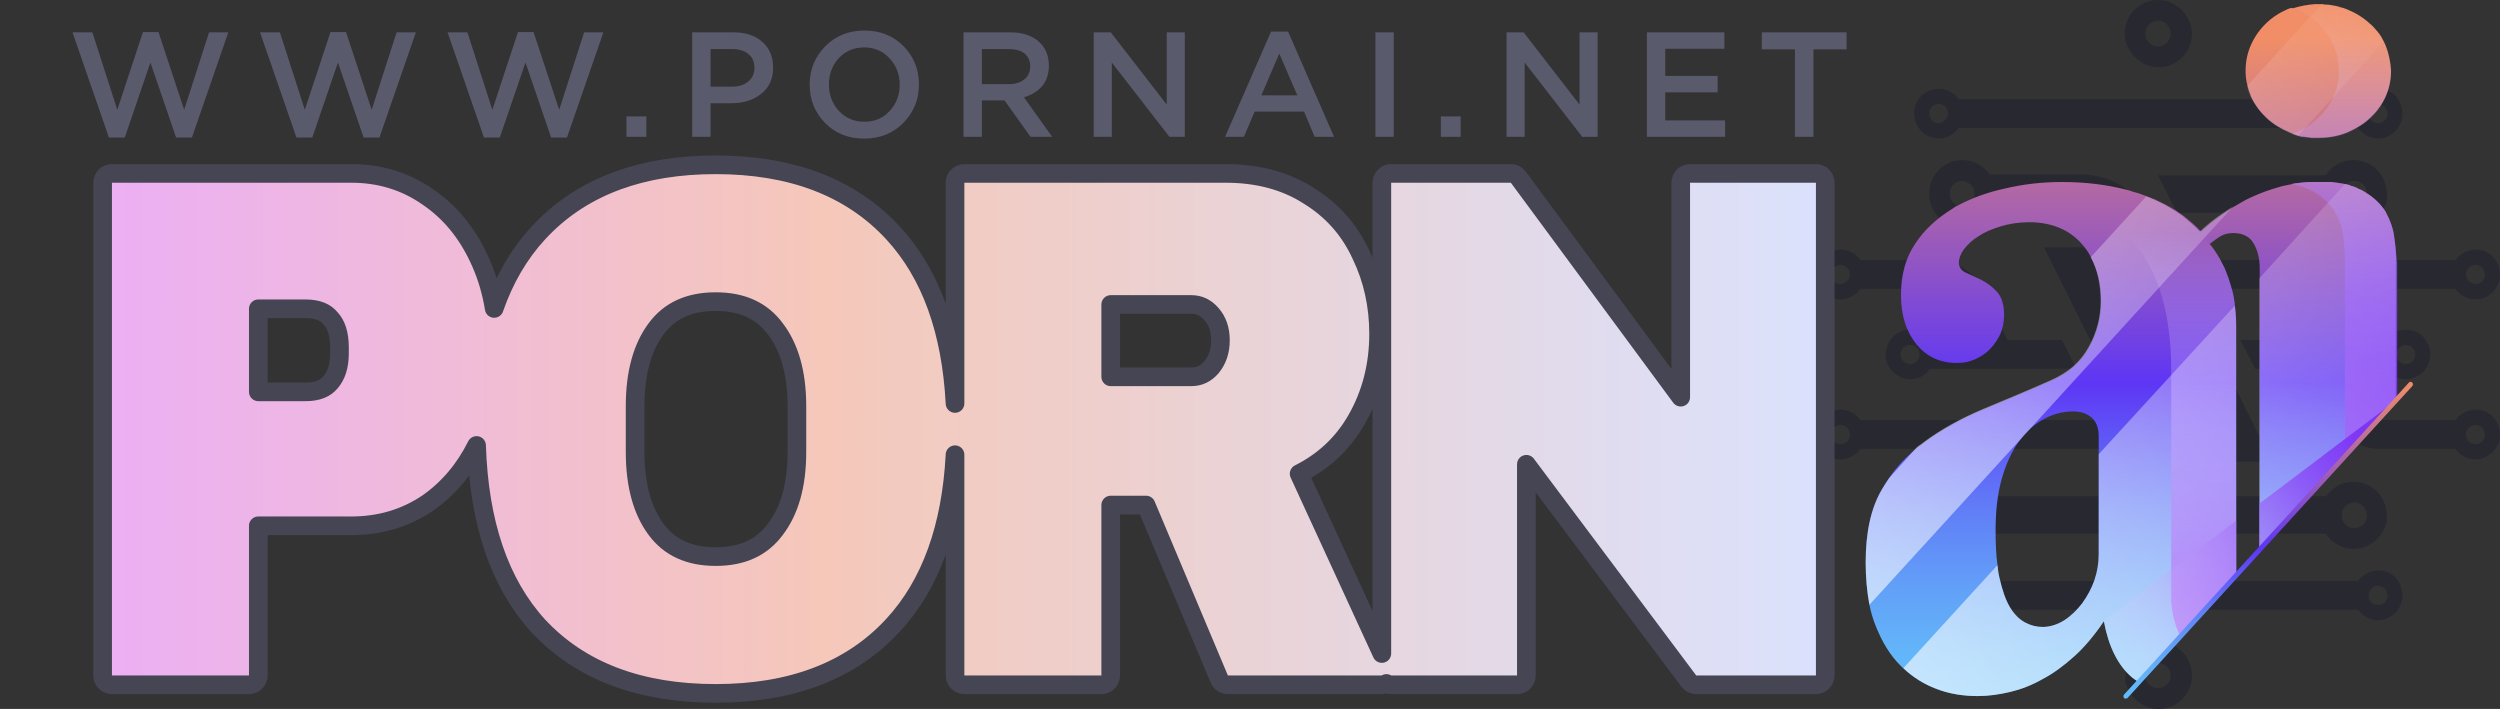<svg width="201" height="57" viewBox="0 0 201 57" fill="none" xmlns="http://www.w3.org/2000/svg">
<rect x="0" y="0" width="201" height="57" fill="#333333" stroke="none"/>
<path d="M170.317 18.979C169.999 18.399 169.617 17.949 169.044 17.563C168.535 17.241 167.898 17.049 167.262 17.049L158.731 17.049L158.731 14.025L167.262 14.025C168.471 14.025 169.617 14.347 170.635 14.99C171.654 15.633 172.481 16.534 172.991 17.628L182.667 37.121L179.738 37.121C179.611 37.121 179.484 37.121 179.356 36.992C179.229 36.863 179.166 36.799 179.102 36.735L170.317 18.979ZM156.631 7.977L190.433 7.977L190.433 10.293L156.631 10.293L156.631 7.977ZM156.631 46.706L190.433 46.706L190.433 49.023L156.631 49.023L156.631 46.706ZM180.12 27.342L192.661 27.342L192.661 29.658L188.078 29.658L189.605 32.746C189.733 33.068 189.987 33.325 190.306 33.518C190.624 33.711 190.942 33.775 191.324 33.775L198.263 33.775L198.263 36.091L191.388 36.091C190.624 36.091 189.86 35.898 189.223 35.448C188.587 35.062 188.014 34.483 187.696 33.775L185.659 29.658L181.33 29.658L180.12 27.342ZM176.874 20.909L198.263 20.909L198.263 23.225L178.02 23.225L176.874 20.909ZM173.5 14.089L188.269 14.089L188.269 17.113L175.028 17.113L173.5 14.089ZM167.898 20.201L176.683 37.957C176.937 38.536 177.383 38.986 177.956 39.373C178.465 39.694 179.102 39.887 179.738 39.887L188.269 39.887L188.269 42.911L179.738 42.911C178.529 42.911 177.383 42.589 176.365 41.946C175.346 41.303 174.519 40.402 174.009 39.308L164.333 19.879L167.262 19.879C167.389 19.879 167.516 19.879 167.644 20.008C167.771 20.008 167.834 20.137 167.898 20.201ZM166.943 29.658L154.403 29.658L154.403 27.342L158.986 27.342L157.458 24.254C157.267 23.932 157.076 23.675 156.758 23.482C156.503 23.289 156.122 23.225 155.74 23.225L148.801 23.225L148.801 20.909L155.676 20.909C156.44 20.909 157.204 21.166 157.84 21.552C158.477 21.938 159.05 22.517 159.368 23.225L161.405 27.342L165.797 27.342L166.943 29.658ZM170.126 36.091L148.801 36.091L148.801 33.775L168.98 33.775L170.126 36.091ZM173.5 42.911L158.795 42.911L158.795 39.887L171.972 39.887L173.5 42.911Z" fill="#282831"/>
<path fill-rule="evenodd" clip-rule="evenodd" d="M188.269 15.569C188.269 16.148 188.714 16.598 189.287 16.598C189.86 16.598 190.306 16.148 190.306 15.569C190.306 14.99 189.86 14.54 189.287 14.54C188.714 14.54 188.269 15.054 188.269 15.569ZM188.269 41.431C188.269 42.01 188.714 42.461 189.287 42.461C189.86 42.461 190.306 42.01 190.306 41.431C190.306 40.852 189.86 40.402 189.287 40.402C188.714 40.402 188.269 40.852 188.269 41.431ZM156.631 47.865C156.631 47.479 156.313 47.093 155.867 47.093C155.485 47.093 155.103 47.414 155.103 47.865C155.103 48.315 155.421 48.637 155.867 48.637C156.249 48.637 156.631 48.315 156.631 47.865ZM154.148 46.9C154.466 46.256 155.167 45.87 155.867 45.87C156.949 45.87 157.84 46.771 157.84 47.865C157.84 48.958 156.949 49.859 155.867 49.859C155.103 49.859 154.466 49.409 154.148 48.83C154.021 48.572 153.894 48.251 153.894 47.865C153.894 47.543 153.957 47.221 154.148 46.9ZM156.631 9.135C156.631 8.685 156.313 8.363 155.867 8.363C155.485 8.363 155.103 8.685 155.103 9.135C155.103 9.521 155.421 9.907 155.867 9.907C156.249 9.907 156.631 9.521 156.631 9.135ZM154.148 8.17C154.466 7.527 155.167 7.141 155.867 7.141C156.949 7.141 157.84 8.042 157.84 9.135C157.84 10.229 156.949 11.13 155.867 11.13C155.103 11.13 154.466 10.68 154.148 10.1C154.021 9.843 153.894 9.521 153.894 9.135C153.894 8.814 153.957 8.428 154.148 8.17ZM154.339 28.5C154.339 28.114 154.021 27.728 153.575 27.728C153.13 27.728 152.811 28.05 152.811 28.5C152.811 28.886 153.13 29.272 153.575 29.272C154.021 29.272 154.339 28.886 154.339 28.5ZM151.856 27.535C152.175 26.892 152.875 26.506 153.575 26.506C154.657 26.506 155.549 27.406 155.549 28.5C155.549 29.594 154.657 30.494 153.575 30.494C152.811 30.494 152.175 30.044 151.856 29.465C151.729 29.208 151.602 28.886 151.602 28.5C151.602 28.178 151.729 27.857 151.856 27.535ZM148.737 22.067C148.737 21.681 148.419 21.295 147.973 21.295C147.591 21.295 147.209 21.616 147.209 22.067C147.209 22.517 147.528 22.839 147.973 22.839C148.419 22.774 148.737 22.453 148.737 22.067ZM146.255 21.102C146.573 20.458 147.273 20.072 147.973 20.072C149.056 20.072 149.947 20.973 149.947 22.067C149.947 23.16 149.056 24.061 147.973 24.061C147.209 24.061 146.573 23.675 146.255 23.032C146.127 22.774 146 22.453 146 22.067C146.064 21.681 146.127 21.359 146.255 21.102ZM148.737 34.933C148.737 34.547 148.419 34.161 147.973 34.161C147.591 34.161 147.209 34.483 147.209 34.933C147.209 35.384 147.528 35.705 147.973 35.705C148.419 35.705 148.737 35.384 148.737 34.933ZM146.255 33.968C146.573 33.325 147.273 32.939 147.973 32.939C149.056 32.939 149.947 33.84 149.947 34.933C149.947 36.027 149.056 36.928 147.973 36.928C147.209 36.928 146.573 36.477 146.255 35.898C146.127 35.641 146 35.319 146 34.933C146.064 34.612 146.127 34.29 146.255 33.968ZM158.795 15.569C158.795 16.148 158.35 16.598 157.777 16.598C157.204 16.598 156.758 16.148 156.758 15.569C156.758 14.99 157.204 14.54 157.777 14.54C158.286 14.604 158.795 15.054 158.795 15.569ZM155.421 16.855C155.867 17.692 156.758 18.271 157.777 18.271C159.241 18.271 160.45 17.049 160.45 15.569C160.45 14.089 159.241 12.867 157.777 12.867C156.758 12.867 155.867 13.446 155.421 14.282C155.23 14.668 155.103 15.118 155.103 15.569C155.103 16.084 155.23 16.47 155.421 16.855ZM158.795 41.431C158.795 42.01 158.35 42.461 157.777 42.461C157.204 42.461 156.758 42.01 156.758 41.431C156.758 40.852 157.204 40.402 157.777 40.402C158.286 40.402 158.795 40.852 158.795 41.431ZM155.421 42.718C155.867 43.554 156.758 44.133 157.777 44.133C159.241 44.133 160.45 42.911 160.45 41.431C160.45 39.952 159.241 38.729 157.777 38.729C156.758 38.729 155.867 39.308 155.421 40.145C155.23 40.531 155.103 40.981 155.103 41.431C155.103 41.882 155.23 42.332 155.421 42.718ZM174.519 2.702C174.519 3.281 174.073 3.731 173.5 3.731C172.927 3.731 172.481 3.281 172.481 2.702C172.481 2.123 172.927 1.673 173.5 1.673C174.073 1.673 174.519 2.123 174.519 2.702ZM171.208 3.989C171.654 4.825 172.545 5.404 173.564 5.404C175.028 5.404 176.237 4.182 176.237 2.702C176.174 1.222 174.964 -1.13806e-06 173.5 -1.20206e-06C172.481 -1.24658e-06 171.59 0.579 171.145 1.415C170.954 1.801 170.826 2.252 170.826 2.702C170.826 3.152 170.954 3.603 171.208 3.989ZM174.519 54.298C174.519 54.877 174.073 55.327 173.5 55.327C172.927 55.327 172.481 54.877 172.481 54.298C172.481 53.719 172.927 53.269 173.5 53.269C174.073 53.333 174.519 53.783 174.519 54.298ZM171.208 55.585C171.654 56.421 172.545 57 173.564 57C175.028 57 176.237 55.778 176.237 54.298C176.237 52.818 175.028 51.596 173.564 51.596C172.545 51.596 171.654 52.175 171.208 53.011C171.017 53.397 170.89 53.848 170.89 54.298C170.826 54.813 170.954 55.199 171.208 55.585ZM190.433 9.135C190.433 8.685 190.751 8.363 191.197 8.363C191.579 8.363 191.961 8.685 191.961 9.135C191.961 9.521 191.642 9.907 191.197 9.907C190.751 9.907 190.433 9.521 190.433 9.135ZM192.916 8.17C192.597 7.527 191.961 7.141 191.197 7.141C190.115 7.141 189.223 8.042 189.223 9.135C189.223 10.229 190.115 11.13 191.197 11.13C191.961 11.13 192.597 10.68 192.916 10.101C193.043 9.843 193.17 9.521 193.17 9.135C193.17 8.814 193.043 8.428 192.916 8.17ZM192.661 28.5C192.661 28.114 192.979 27.728 193.425 27.728C193.807 27.728 194.189 28.05 194.189 28.5C194.189 28.886 193.87 29.272 193.425 29.272C193.043 29.272 192.661 28.886 192.661 28.5ZM195.144 27.535C194.825 26.892 194.189 26.506 193.425 26.506C192.343 26.506 191.451 27.406 191.451 28.5C191.451 29.594 192.343 30.494 193.425 30.494C194.189 30.494 194.825 30.044 195.144 29.465C195.271 29.208 195.398 28.886 195.398 28.5C195.398 28.178 195.334 27.857 195.144 27.535ZM198.263 22.067C198.263 21.681 198.581 21.295 199.027 21.295C199.409 21.295 199.791 21.616 199.791 22.067C199.791 22.517 199.472 22.839 199.027 22.839C198.581 22.774 198.263 22.453 198.263 22.067ZM200.745 21.102C200.427 20.458 199.791 20.072 199.027 20.072C197.944 20.072 197.053 20.973 197.053 22.067C197.053 23.16 197.944 24.061 199.027 24.061C199.791 24.061 200.427 23.675 200.745 23.032C200.936 22.71 201 22.388 201 22.067C201 21.681 200.936 21.359 200.745 21.102ZM198.263 34.933C198.263 34.547 198.581 34.161 199.027 34.161C199.409 34.161 199.791 34.483 199.791 34.933C199.791 35.384 199.472 35.705 199.027 35.705C198.581 35.705 198.263 35.384 198.263 34.933ZM200.745 33.968C200.427 33.325 199.791 32.939 199.027 32.939C197.944 32.939 197.053 33.84 197.053 34.933C197.053 36.027 197.944 36.928 199.027 36.928C199.791 36.928 200.427 36.477 200.745 35.898C200.936 35.641 201 35.319 201 34.933C201 34.612 200.936 34.29 200.745 33.968ZM190.433 47.865C190.433 47.479 190.751 47.093 191.197 47.093C191.579 47.093 191.961 47.414 191.961 47.865C191.961 48.315 191.642 48.637 191.197 48.637C190.751 48.637 190.433 48.315 190.433 47.865ZM192.916 46.9C192.597 46.256 191.961 45.87 191.197 45.87C190.115 45.87 189.223 46.771 189.223 47.865C189.223 48.958 190.115 49.859 191.197 49.859C191.961 49.859 192.597 49.409 192.916 48.83C193.043 48.572 193.17 48.251 193.17 47.865C193.17 47.543 193.043 47.221 192.916 46.9ZM191.579 42.718C191.133 43.554 190.242 44.133 189.223 44.133C187.759 44.133 186.55 42.911 186.55 41.431C186.55 39.952 187.759 38.729 189.223 38.729C190.242 38.729 191.133 39.308 191.579 40.145C191.77 40.531 191.897 40.981 191.897 41.431C191.961 41.882 191.833 42.332 191.579 42.718ZM191.579 16.855C191.133 17.692 190.242 18.271 189.223 18.271C187.759 18.271 186.55 17.049 186.55 15.569C186.55 14.089 187.759 12.867 189.223 12.867C190.242 12.867 191.133 13.446 191.579 14.282C191.77 14.668 191.897 15.118 191.897 15.569C191.961 16.084 191.833 16.47 191.579 16.855Z" fill="#282831"/>
<path d="M8.758 11.06L5.83 2.6H7.426L9.43 8.828L11.494 2.576H12.742L14.806 8.828L16.81 2.6H18.358L15.43 11.06H14.158L12.094 5.024L10.03 11.06H8.758ZM23.835 11.06L20.907 2.6H22.503L24.507 8.828L26.571 2.576H27.819L29.883 8.828L31.887 2.6H33.435L30.507 11.06H29.235L27.171 5.024L25.107 11.06H23.835ZM38.912 11.06L35.984 2.6H37.58L39.584 8.828L41.648 2.576H42.896L44.96 8.828L46.964 2.6H48.512L45.584 11.06H44.312L42.248 5.024L40.184 11.06H38.912ZM50.368 11V9.356H51.964V11H50.368ZM55.654 11V2.6H58.966C59.942 2.6 60.718 2.856 61.294 3.368C61.87 3.88 62.158 4.568 62.158 5.432C62.158 6.336 61.838 7.04 61.198 7.544C60.566 8.048 59.766 8.3 58.798 8.3H57.13V11H55.654ZM57.13 6.968H58.846C59.398 6.968 59.838 6.828 60.166 6.548C60.494 6.268 60.658 5.9 60.658 5.444C60.658 4.964 60.494 4.596 60.166 4.34C59.846 4.076 59.406 3.944 58.846 3.944H57.13V6.968ZM72.634 9.872C71.802 10.72 70.75 11.144 69.478 11.144C68.206 11.144 67.158 10.724 66.334 9.884C65.51 9.044 65.098 8.016 65.098 6.8C65.098 5.6 65.514 4.576 66.346 3.728C67.178 2.88 68.23 2.456 69.502 2.456C70.774 2.456 71.822 2.876 72.646 3.716C73.47 4.556 73.882 5.584 73.882 6.8C73.882 8 73.466 9.024 72.634 9.872ZM67.45 8.924C67.994 9.5 68.678 9.788 69.502 9.788C70.326 9.788 71.002 9.5 71.53 8.924C72.066 8.348 72.334 7.64 72.334 6.8C72.334 5.968 72.062 5.264 71.518 4.688C70.982 4.104 70.302 3.812 69.478 3.812C68.654 3.812 67.974 4.1 67.438 4.676C66.91 5.252 66.646 5.96 66.646 6.8C66.646 7.632 66.914 8.34 67.45 8.924ZM77.465 11V2.6H81.209C82.185 2.6 82.949 2.844 83.501 3.332C84.053 3.812 84.329 4.46 84.329 5.276C84.329 5.94 84.149 6.488 83.789 6.92C83.429 7.344 82.941 7.644 82.325 7.82L84.593 11H82.853L80.765 8.072H78.941V11H77.465ZM78.941 6.764H81.101C81.629 6.764 82.049 6.636 82.361 6.38C82.673 6.124 82.829 5.776 82.829 5.336C82.829 4.888 82.677 4.544 82.373 4.304C82.069 4.064 81.641 3.944 81.089 3.944H78.941V6.764ZM87.937 11V2.6H89.305L93.805 8.408V2.6H95.257V11H94.021L89.389 5.024V11H87.937ZM98.498 11L102.193 2.54H103.561L107.257 11H105.697L104.845 8.972H100.873L100.009 11H98.498ZM101.413 7.664H104.305L102.853 4.304L101.413 7.664ZM110.582 11V2.6H112.058V11H110.582ZM115.843 11V9.356H117.439V11H115.843ZM121.129 11V2.6H122.497L126.997 8.408V2.6H128.449V11H127.213L122.581 5.024V11H121.129ZM132.41 11V2.6H138.638V3.92H133.886V6.104H138.098V7.424H133.886V9.68H138.698V11H132.41ZM144.313 11V3.968H141.649V2.6H148.465V3.968H145.801V11H144.313Z" fill="#5A5A6D"/>
<path d="M57.542 13.25C63.612 13.25 68.403 15.048 71.803 18.731C74.847 22.03 76.479 26.629 76.784 32.438V14.691C76.784 14.277 77.12 13.941 77.534 13.941H98.522C101.09 13.941 103.327 14.522 105.195 15.721L105.544 15.942C107.259 17.075 108.557 18.591 109.425 20.481H109.424C110.37 22.429 110.839 24.553 110.839 26.841C110.839 29.381 110.244 31.701 109.044 33.781C107.955 35.667 106.417 37.102 104.451 38.088L111.1 52.542V14.691C111.1 14.277 111.435 13.941 111.85 13.941H121.472C121.71 13.941 121.934 14.055 122.075 14.246L135.13 31.933V14.691C135.13 14.277 135.466 13.941 135.88 13.941H146C146.414 13.941 146.75 14.277 146.75 14.691V54.309C146.75 54.723 146.414 55.059 146 55.059H136.378C136.142 55.059 135.92 54.948 135.778 54.759L122.721 37.328V54.309C122.721 54.723 122.385 55.058 121.971 55.059H111.85C111.71 55.059 111.581 55.018 111.469 54.951C111.354 55.019 111.223 55.059 111.086 55.059H98.722C98.42 55.058 98.148 54.878 98.031 54.6L92.142 40.605H89.302V54.309C89.302 54.723 88.966 55.059 88.552 55.059H77.534C77.12 55.059 76.784 54.723 76.784 54.309V36.56C76.479 42.371 74.847 46.97 71.803 50.269C68.403 53.952 63.612 55.75 57.542 55.75C51.474 55.75 46.684 53.973 43.284 50.329L43.278 50.323C40.136 46.883 38.516 42.013 38.317 35.816C37.349 37.751 36.031 39.31 34.355 40.472L34.345 40.478C32.551 41.68 30.51 42.275 28.244 42.275H20.768V54.309C20.768 54.723 20.432 55.059 20.018 55.059H9C8.586 55.059 8.25 54.723 8.25 54.309V14.691C8.25 14.277 8.586 13.941 9 13.941H28.244C30.515 13.941 32.561 14.559 34.355 15.802H34.353C36.135 16.997 37.513 18.659 38.493 20.761L38.672 21.152C39.173 22.295 39.525 23.511 39.733 24.797C40.555 22.433 41.734 20.407 43.281 18.731L43.603 18.392C46.981 14.937 51.661 13.25 57.542 13.25ZM57.542 24.251C55.38 24.251 53.826 24.995 52.76 26.426C51.656 27.907 51.063 29.959 51.063 32.657V36.343C51.063 39.041 51.656 41.093 52.76 42.574C53.826 44.005 55.38 44.749 57.542 44.749C59.704 44.749 61.259 44.005 62.325 42.574L62.331 42.566C63.464 41.086 64.071 39.037 64.071 36.343V32.657C64.071 29.963 63.464 27.915 62.331 26.434L62.325 26.426C61.259 24.995 59.704 24.251 57.542 24.251ZM20.768 31.504H24.555C25.566 31.504 26.185 31.21 26.566 30.743L26.58 30.727C27.028 30.209 27.294 29.461 27.294 28.396V27.936C27.294 26.822 27.023 26.089 26.594 25.62C26.584 25.61 26.575 25.6 26.566 25.589C26.185 25.122 25.566 24.827 24.555 24.827H20.768V31.504ZM89.302 30.295H95.78C96.411 30.295 96.938 30.056 97.402 29.523C97.874 28.942 98.122 28.236 98.122 27.359C98.122 26.477 97.872 25.795 97.407 25.259C96.942 24.722 96.413 24.481 95.78 24.481H89.302V30.295Z" fill="white"/>
<path d="M57.542 13.25C63.612 13.25 68.403 15.048 71.803 18.731C74.847 22.03 76.479 26.629 76.784 32.438V14.691C76.784 14.277 77.12 13.941 77.534 13.941H98.522C101.09 13.941 103.327 14.522 105.195 15.721L105.544 15.942C107.259 17.075 108.557 18.591 109.425 20.481H109.424C110.37 22.429 110.839 24.553 110.839 26.841C110.839 29.381 110.244 31.701 109.044 33.781C107.955 35.667 106.417 37.102 104.451 38.088L111.1 52.542V14.691C111.1 14.277 111.435 13.941 111.85 13.941H121.472C121.71 13.941 121.934 14.055 122.075 14.246L135.13 31.933V14.691C135.13 14.277 135.466 13.941 135.88 13.941H146C146.414 13.941 146.75 14.277 146.75 14.691V54.309C146.75 54.723 146.414 55.059 146 55.059H136.378C136.142 55.059 135.92 54.948 135.778 54.759L122.721 37.328V54.309C122.721 54.723 122.385 55.058 121.971 55.059H111.85C111.71 55.059 111.581 55.018 111.469 54.951C111.354 55.019 111.223 55.059 111.086 55.059H98.722C98.42 55.058 98.148 54.878 98.031 54.6L92.142 40.605H89.302V54.309C89.302 54.723 88.966 55.059 88.552 55.059H77.534C77.12 55.059 76.784 54.723 76.784 54.309V36.56C76.479 42.371 74.847 46.97 71.803 50.269C68.403 53.952 63.612 55.75 57.542 55.75C51.474 55.75 46.684 53.973 43.284 50.329L43.278 50.323C40.136 46.883 38.516 42.013 38.317 35.816C37.349 37.751 36.031 39.31 34.355 40.472L34.345 40.478C32.551 41.68 30.51 42.275 28.244 42.275H20.768V54.309C20.768 54.723 20.432 55.059 20.018 55.059H9C8.586 55.059 8.25 54.723 8.25 54.309V14.691C8.25 14.277 8.586 13.941 9 13.941H28.244C30.515 13.941 32.561 14.559 34.355 15.802H34.353C36.135 16.997 37.513 18.659 38.493 20.761L38.672 21.152C39.173 22.295 39.525 23.511 39.733 24.797C40.555 22.433 41.734 20.407 43.281 18.731L43.603 18.392C46.981 14.937 51.661 13.25 57.542 13.25ZM57.542 24.251C55.38 24.251 53.826 24.995 52.76 26.426C51.656 27.907 51.063 29.959 51.063 32.657V36.343C51.063 39.041 51.656 41.093 52.76 42.574C53.826 44.005 55.38 44.749 57.542 44.749C59.704 44.749 61.259 44.005 62.325 42.574L62.331 42.566C63.464 41.086 64.071 39.037 64.071 36.343V32.657C64.071 29.963 63.464 27.915 62.331 26.434L62.325 26.426C61.259 24.995 59.704 24.251 57.542 24.251ZM20.768 31.504H24.555C25.566 31.504 26.185 31.21 26.566 30.743L26.58 30.727C27.028 30.209 27.294 29.461 27.294 28.396V27.936C27.294 26.822 27.023 26.089 26.594 25.62C26.584 25.61 26.575 25.6 26.566 25.589C26.185 25.122 25.566 24.827 24.555 24.827H20.768V31.504ZM89.302 30.295H95.78C96.411 30.295 96.938 30.056 97.402 29.523C97.874 28.942 98.122 28.236 98.122 27.359C98.122 26.477 97.872 25.795 97.407 25.259C96.942 24.722 96.413 24.481 95.78 24.481H89.302V30.295Z" fill="url(#paint0_linear_52_8)" fill-opacity="0.5"/>
<path d="M57.542 13.25C63.612 13.25 68.403 15.048 71.803 18.731C74.847 22.03 76.479 26.629 76.784 32.438V14.691C76.784 14.277 77.12 13.941 77.534 13.941H98.522C101.09 13.941 103.327 14.522 105.195 15.721L105.544 15.942C107.259 17.075 108.557 18.591 109.425 20.481H109.424C110.37 22.429 110.839 24.553 110.839 26.841C110.839 29.381 110.244 31.701 109.044 33.781C107.955 35.667 106.417 37.102 104.451 38.088L111.1 52.542V14.691C111.1 14.277 111.435 13.941 111.85 13.941H121.472C121.71 13.941 121.934 14.055 122.075 14.246L135.13 31.933V14.691C135.13 14.277 135.466 13.941 135.88 13.941H146C146.414 13.941 146.75 14.277 146.75 14.691V54.309C146.75 54.723 146.414 55.059 146 55.059H136.378C136.142 55.059 135.92 54.948 135.778 54.759L122.721 37.328V54.309C122.721 54.723 122.385 55.058 121.971 55.059H111.85C111.71 55.059 111.581 55.018 111.469 54.951C111.354 55.019 111.223 55.059 111.086 55.059H98.722C98.42 55.058 98.148 54.878 98.031 54.6L92.142 40.605H89.302V54.309C89.302 54.723 88.966 55.059 88.552 55.059H77.534C77.12 55.059 76.784 54.723 76.784 54.309V36.56C76.479 42.371 74.847 46.97 71.803 50.269C68.403 53.952 63.612 55.75 57.542 55.75C51.474 55.75 46.684 53.973 43.284 50.329L43.278 50.323C40.136 46.883 38.516 42.013 38.317 35.816C37.349 37.751 36.031 39.31 34.355 40.472L34.345 40.478C32.551 41.68 30.51 42.275 28.244 42.275H20.768V54.309C20.768 54.723 20.432 55.059 20.018 55.059H9C8.586 55.059 8.25 54.723 8.25 54.309V14.691C8.25 14.277 8.586 13.941 9 13.941H28.244C30.515 13.941 32.561 14.559 34.355 15.802H34.353C36.135 16.997 37.513 18.659 38.493 20.761L38.672 21.152C39.173 22.295 39.525 23.511 39.733 24.797C40.555 22.433 41.734 20.407 43.281 18.731L43.603 18.392C46.981 14.937 51.661 13.25 57.542 13.25ZM57.542 24.251C55.38 24.251 53.826 24.995 52.76 26.426C51.656 27.907 51.063 29.959 51.063 32.657V36.343C51.063 39.041 51.656 41.093 52.76 42.574C53.826 44.005 55.38 44.749 57.542 44.749C59.704 44.749 61.259 44.005 62.325 42.574L62.331 42.566C63.464 41.086 64.071 39.037 64.071 36.343V32.657C64.071 29.963 63.464 27.915 62.331 26.434L62.325 26.426C61.259 24.995 59.704 24.251 57.542 24.251ZM20.768 31.504H24.555C25.566 31.504 26.185 31.21 26.566 30.743L26.58 30.727C27.028 30.209 27.294 29.461 27.294 28.396V27.936C27.294 26.822 27.023 26.089 26.594 25.62C26.584 25.61 26.575 25.6 26.566 25.589C26.185 25.122 25.566 24.827 24.555 24.827H20.768V31.504ZM89.302 30.295H95.78C96.411 30.295 96.938 30.056 97.402 29.523C97.874 28.942 98.122 28.236 98.122 27.359C98.122 26.477 97.872 25.795 97.407 25.259C96.942 24.722 96.413 24.481 95.78 24.481H89.302V30.295Z" stroke="#454553" stroke-width="1.5" stroke-linejoin="round"/>
<path d="M191.786 3.606C191.672 3.357 191.559 3.15 191.445 2.943C191.407 2.901 191.369 2.818 191.332 2.777C191.294 2.694 191.218 2.653 191.18 2.57C191.142 2.528 191.067 2.445 191.029 2.404C190.877 2.238 190.726 2.031 190.537 1.906C190.007 1.409 189.401 1.036 188.682 0.746C188.493 0.663 188.342 0.621 188.152 0.58C188.077 0.538 187.963 0.538 187.887 0.497C187.812 0.497 187.736 0.456 187.66 0.456C187.471 0.414 187.244 0.373 187.017 0.373C186.903 0.373 186.828 0.373 186.752 0.331C186.638 0.331 186.525 0.331 186.449 0.331C186.335 0.331 186.26 0.331 186.146 0.331C185.503 0.373 184.897 0.497 184.367 0.663C184.254 0.621 184.178 0.663 184.102 0.663C183.383 0.953 182.778 1.326 182.248 1.824C181.718 2.321 181.302 2.901 180.999 3.565C180.696 4.228 180.545 4.933 180.545 5.679C180.545 6.093 180.582 6.466 180.696 6.881C180.772 7.213 180.885 7.503 180.999 7.793C181.302 8.456 181.718 8.995 182.248 9.493C182.778 9.99 183.421 10.363 184.102 10.653C184.178 10.695 184.254 10.695 184.292 10.736C184.443 10.778 184.594 10.861 184.746 10.902C184.859 10.943 184.973 10.943 185.086 10.985C185.124 10.985 185.162 10.985 185.2 10.985C185.314 10.985 185.427 11.026 185.541 11.026C185.654 11.026 185.73 11.068 185.843 11.068C185.919 11.068 185.957 11.068 186.033 11.068C186.146 11.068 186.26 11.068 186.411 11.068C187.206 11.068 187.963 10.943 188.682 10.653C189.363 10.363 190.007 9.99 190.537 9.493C191.067 8.995 191.483 8.456 191.786 7.793C192.089 7.13 192.24 6.425 192.24 5.679C192.202 4.974 192.051 4.269 191.786 3.606ZM192.505 19.151C192.429 18.405 192.164 17.701 191.786 16.996C191.369 16.332 190.726 15.752 189.893 15.296C189.818 15.255 189.704 15.213 189.591 15.172C189.591 15.172 189.553 15.172 189.553 15.13C189.439 15.089 189.363 15.047 189.25 15.006C189.174 14.964 189.061 14.964 188.985 14.923C188.947 14.923 188.947 14.923 188.909 14.882C188.796 14.84 188.682 14.84 188.569 14.799C188.304 14.757 188.039 14.716 187.774 14.674C187.698 14.674 187.585 14.674 187.509 14.633C187.433 14.633 187.357 14.633 187.282 14.633C187.244 14.633 187.206 14.633 187.168 14.633C187.092 14.633 186.979 14.633 186.903 14.633C186.714 14.633 186.525 14.633 186.335 14.633C186.146 14.633 185.995 14.633 185.806 14.633C185.427 14.633 185.086 14.674 184.746 14.716C184.632 14.716 184.519 14.757 184.405 14.757C184.367 14.757 184.329 14.757 184.292 14.799C184.027 14.84 183.762 14.923 183.497 14.964C182.588 15.213 181.756 15.503 180.961 15.877C180.507 16.084 180.09 16.332 179.674 16.581C179.371 16.747 179.068 16.954 178.766 17.162C178.084 17.618 177.479 18.115 176.949 18.613L176.911 18.571C176.532 18.157 176.078 17.783 175.624 17.41C175.511 17.327 175.359 17.203 175.208 17.12C175.132 17.079 175.056 16.996 174.981 16.954C174.64 16.747 174.299 16.54 173.959 16.374C173.883 16.332 173.769 16.291 173.694 16.25C173.618 16.208 173.542 16.167 173.429 16.125C173.315 16.042 173.164 16.001 173.05 15.959C172.937 15.918 172.785 15.835 172.634 15.794C172.293 15.669 171.991 15.545 171.65 15.462C171.461 15.421 171.309 15.338 171.12 15.296C169.417 14.84 167.638 14.633 165.783 14.633C164.231 14.633 162.68 14.799 161.128 15.172C159.803 15.462 158.554 15.918 157.456 16.498C157.267 16.581 157.116 16.664 156.964 16.788C155.753 17.535 154.731 18.447 153.974 19.607C153.217 20.727 152.839 22.095 152.839 23.711C152.839 25.369 153.255 26.655 154.088 27.691C154.92 28.686 155.98 29.183 157.343 29.183C157.835 29.183 158.327 29.1 158.781 28.893C159.235 28.686 159.652 28.437 159.992 28.064C160.333 27.732 160.598 27.318 160.825 26.862C161.014 26.406 161.128 25.908 161.128 25.328C161.128 24.499 160.938 23.877 160.56 23.463C160.182 23.048 159.765 22.758 159.311 22.509C158.857 22.302 158.44 22.095 158.062 21.929C157.683 21.763 157.494 21.473 157.494 21.1C157.494 20.768 157.646 20.395 157.911 20.022C158.213 19.649 158.592 19.276 159.084 18.986C159.576 18.654 160.182 18.405 160.863 18.198C161.544 17.991 162.301 17.866 163.134 17.866C164.913 17.866 166.351 18.447 167.373 19.607C167.676 19.939 167.941 20.312 168.13 20.727C168.66 21.721 168.925 22.882 168.925 24.25C168.925 25.494 168.622 26.738 167.978 27.898C167.335 29.1 166.351 29.971 164.951 30.593C163.096 31.422 161.279 32.168 159.5 32.914C157.721 33.66 156.132 34.531 154.731 35.567C154.542 35.733 154.315 35.857 154.126 36.023C153.255 36.728 152.498 37.516 151.892 38.428C151.665 38.759 151.476 39.049 151.287 39.381C150.416 40.873 150 42.822 150 45.226C150 46.47 150.114 47.63 150.303 48.625C150.416 49.206 150.568 49.703 150.757 50.2C151.287 51.569 151.93 52.646 152.801 53.517C152.877 53.6 152.952 53.683 153.028 53.724C153.823 54.47 154.693 55.009 155.677 55.382C156.737 55.797 157.873 55.963 159.008 55.963C159.879 55.963 160.749 55.838 161.62 55.631C162.49 55.424 163.361 55.092 164.231 54.595C165.102 54.139 165.935 53.517 166.767 52.771C167.6 52.025 168.395 51.071 169.152 49.952C169.53 51.983 170.287 53.517 171.423 54.47C171.574 54.595 171.763 54.719 171.953 54.843L179.788 46.262V26.53C179.788 26.364 179.788 26.199 179.788 26.074C179.788 25.535 179.75 24.996 179.674 24.499C179.674 24.375 179.636 24.292 179.636 24.167C179.598 23.794 179.523 23.463 179.409 23.131C179.371 23.007 179.333 22.882 179.295 22.758C179.258 22.634 179.22 22.509 179.182 22.385C179.106 22.219 179.068 22.053 178.993 21.887C178.955 21.804 178.917 21.68 178.879 21.597C178.803 21.431 178.728 21.307 178.652 21.141C178.425 20.685 178.16 20.271 177.857 19.856C177.782 19.773 177.744 19.69 177.668 19.607C177.971 19.359 178.274 19.151 178.538 18.986C178.841 18.82 179.182 18.737 179.56 18.737C180.317 18.737 180.885 19.027 181.188 19.566C181.529 20.146 181.68 20.809 181.68 21.556V44.273L192.656 32.251V21.141C192.656 20.561 192.618 19.898 192.505 19.151ZM168.735 44.604C168.735 45.267 168.622 45.972 168.395 46.636C168.168 47.299 167.827 47.921 167.411 48.501C166.994 49.04 166.54 49.496 165.972 49.869C165.443 50.2 164.837 50.408 164.231 50.408C163.739 50.408 163.247 50.283 162.793 50.035C162.339 49.786 161.923 49.371 161.582 48.791C161.241 48.211 160.976 47.423 160.749 46.428C160.674 46.138 160.636 45.806 160.598 45.433C160.484 44.646 160.446 43.692 160.446 42.656C160.446 41.081 160.598 39.713 160.938 38.511C161.279 37.308 161.733 36.313 162.301 35.526C162.377 35.443 162.415 35.36 162.49 35.277C162.717 34.945 162.982 34.697 163.247 34.448C163.588 34.158 163.929 33.909 164.307 33.702C165.064 33.287 165.859 33.08 166.692 33.08C167.297 33.08 167.789 33.246 168.168 33.577C168.546 33.909 168.735 34.407 168.735 35.07V44.604Z" fill="url(#paint1_linear_52_8)"/>
<path d="M179.788 26.53V46.304L175.322 51.196C174.565 49.745 174.565 48.211 174.565 48.211V29.764C174.565 11.482 157.722 16.374 157.343 16.498C158.441 15.918 159.652 15.462 161.015 15.172C162.566 14.84 164.118 14.633 165.67 14.633C167.525 14.633 169.304 14.84 171.007 15.296C171.196 15.338 171.348 15.379 171.537 15.462C171.877 15.545 172.218 15.669 172.521 15.794C172.672 15.835 172.786 15.918 172.937 15.96C173.051 16.001 173.202 16.084 173.316 16.125C173.391 16.167 173.505 16.208 173.581 16.25C173.694 16.291 173.77 16.333 173.846 16.374C174.186 16.54 174.527 16.747 174.868 16.954C174.943 16.996 175.019 17.037 175.095 17.12C175.246 17.203 175.36 17.328 175.511 17.41C175.965 17.742 176.419 18.157 176.798 18.571L176.836 18.654L177.593 19.649L177.858 19.856C178.16 20.271 178.425 20.685 178.653 21.141C178.728 21.307 178.804 21.431 178.88 21.597C178.917 21.68 178.955 21.763 178.993 21.887C179.069 22.053 179.107 22.219 179.182 22.385C179.22 22.509 179.258 22.634 179.296 22.758C179.334 22.882 179.372 23.007 179.409 23.131C179.485 23.463 179.561 23.836 179.637 24.167C179.674 24.292 179.674 24.375 179.674 24.499C179.75 24.997 179.788 25.535 179.788 26.074C179.788 26.199 179.788 26.364 179.788 26.53Z" fill="url(#paint2_linear_52_8)"/>
<path d="M192.505 19.151C192.429 18.405 192.164 17.701 191.786 16.996C191.369 16.332 190.726 15.752 189.893 15.296C189.818 15.255 189.704 15.213 189.59 15.172C189.59 15.172 189.553 15.172 189.553 15.13C189.439 15.089 189.363 15.047 189.25 15.006C189.174 14.964 189.061 14.964 188.985 14.923C188.947 14.923 188.947 14.923 188.909 14.882C188.796 14.84 188.682 14.84 188.568 14.799C188.304 14.757 188.039 14.716 187.774 14.674C187.698 14.674 187.584 14.674 187.509 14.633C187.433 14.633 187.357 14.633 187.282 14.633C187.244 14.633 187.206 14.633 187.168 14.633C187.092 14.633 186.979 14.633 186.903 14.633C186.714 14.633 186.525 14.633 186.335 14.633C186.146 14.633 185.995 14.633 185.805 14.633C185.427 14.633 185.086 14.674 184.746 14.716C184.594 14.716 184.443 14.757 184.292 14.799C184.859 14.923 185.389 15.089 185.805 15.296C186.676 15.752 187.282 16.332 187.698 16.996C188.114 17.659 188.341 18.364 188.417 19.151C188.493 19.898 188.531 20.561 188.531 21.141V36.811L192.732 32.209V21.141C192.656 20.561 192.618 19.898 192.505 19.151ZM191.786 3.606C191.672 3.357 191.559 3.15 191.445 2.943C191.407 2.901 191.369 2.818 191.332 2.777C191.294 2.694 191.218 2.653 191.18 2.57C191.142 2.528 191.067 2.445 191.029 2.404C190.877 2.238 190.726 2.031 190.537 1.906C190.007 1.409 189.401 1.036 188.682 0.746C188.493 0.663 188.341 0.621 188.152 0.58C188.076 0.538 187.963 0.538 187.887 0.497C187.812 0.497 187.736 0.456 187.66 0.456C187.471 0.414 187.244 0.373 187.017 0.373C186.903 0.373 186.827 0.373 186.752 0.331C186.638 0.331 186.525 0.331 186.449 0.331C186.335 0.331 186.26 0.331 186.146 0.331C185.503 0.373 184.897 0.497 184.329 0.704C184.367 0.621 184.443 0.663 184.519 0.663C185.2 0.953 185.805 1.368 186.335 1.865C186.865 2.362 187.282 2.943 187.584 3.606C187.887 4.269 188.039 4.974 188.039 5.72C188.039 6.466 187.887 7.171 187.584 7.834C187.282 8.498 186.865 9.037 186.335 9.534C185.805 10.031 185.2 10.405 184.481 10.695C184.405 10.736 184.367 10.736 184.292 10.778C184.443 10.819 184.594 10.902 184.746 10.943C184.859 10.985 184.973 10.985 185.086 11.026C185.124 11.026 185.162 11.026 185.2 11.026C185.313 11.026 185.427 11.068 185.541 11.068C185.654 11.068 185.73 11.109 185.843 11.109C185.919 11.109 185.957 11.109 186.033 11.109C186.146 11.109 186.26 11.109 186.411 11.109C187.206 11.109 187.963 10.985 188.682 10.695C189.363 10.405 190.007 10.031 190.537 9.534C191.067 9.037 191.483 8.498 191.786 7.834C192.088 7.171 192.24 6.466 192.24 5.72C192.202 4.974 192.051 4.269 191.786 3.606Z" fill="url(#paint3_linear_52_8)"/>
<path d="M179.56 16.581C179.258 16.747 178.955 16.954 178.652 17.162C177.971 17.618 177.365 18.115 176.835 18.613L176.797 18.571C176.419 18.157 175.965 17.784 175.511 17.41C174.602 16.747 173.618 16.208 172.558 15.794L168.092 20.685C168.622 21.68 168.887 22.841 168.887 24.209C168.887 25.453 168.584 26.696 167.941 27.857C167.297 29.059 166.313 29.93 164.913 30.551C163.058 31.38 161.241 32.127 159.462 32.873C157.683 33.619 156.094 34.489 154.693 35.526C154.504 35.692 154.277 35.816 154.088 35.982L151.892 38.428C151.665 38.759 151.476 39.049 151.287 39.381C150.416 40.873 150 42.822 150 45.226C150 46.47 150.114 47.63 150.303 48.625L162.528 35.236L179.56 16.581ZM168.735 36.521V44.604C168.735 45.268 168.622 45.972 168.395 46.636C168.168 47.299 167.827 47.921 167.411 48.501C166.994 49.04 166.54 49.496 165.972 49.869C165.443 50.201 164.837 50.408 164.231 50.408C163.739 50.408 163.247 50.283 162.793 50.035C162.339 49.786 161.923 49.371 161.582 48.791C161.241 48.211 160.976 47.423 160.749 46.428C160.674 46.138 160.636 45.806 160.598 45.433L153.028 53.724C153.823 54.47 154.693 55.009 155.677 55.382C156.737 55.797 157.873 55.963 159.008 55.963C159.879 55.963 160.749 55.838 161.62 55.631C162.49 55.424 163.361 55.092 164.231 54.595C165.102 54.139 165.935 53.517 166.767 52.771C167.6 52.025 168.395 51.071 169.152 49.952C169.53 51.983 170.287 53.517 171.423 54.47C171.574 54.595 171.763 54.719 171.953 54.843L179.788 46.263V26.53C179.788 25.826 179.75 25.204 179.674 24.582L168.735 36.521ZM182.248 9.534C182.778 10.031 183.421 10.405 184.102 10.695C184.178 10.736 184.254 10.736 184.329 10.778C184.481 10.819 184.632 10.861 184.784 10.902L191.634 3.357C191.332 2.777 190.991 2.28 190.537 1.865C190.007 1.368 189.401 0.995 188.682 0.704C188.077 0.456 187.433 0.331 186.714 0.29L180.658 6.922C180.734 7.254 180.847 7.544 180.961 7.834C181.302 8.456 181.718 9.037 182.248 9.534ZM192.505 19.151C192.429 18.405 192.164 17.701 191.786 16.996C191.369 16.333 190.726 15.752 189.893 15.296C189.515 15.089 189.061 14.923 188.531 14.799L181.642 22.385V44.273L192.618 32.251V21.141C192.656 20.561 192.618 19.898 192.505 19.151Z" fill="url(#paint4_linear_52_8)"/>
<path d="M171.423 54.471C171.574 54.595 171.764 54.719 171.953 54.844L179.788 46.263V41.868L169.152 49.91C169.493 51.983 170.288 53.517 171.423 54.471ZM181.642 40.5V44.231L192.619 32.21L181.642 40.5Z" fill="url(#paint5_linear_52_8)"/>
<path d="M170.931 56.17C170.893 56.17 170.817 56.17 170.779 56.128C170.704 56.045 170.704 55.921 170.779 55.838L193.678 30.759C193.754 30.676 193.868 30.676 193.943 30.759C194.019 30.841 194.019 30.966 193.943 31.049L171.044 56.128C171.007 56.128 170.969 56.17 170.931 56.17Z" fill="url(#paint6_linear_52_8)"/>
<defs>
<linearGradient id="paint0_linear_52_8" x1="9" y1="34.5" x2="146" y2="34.5" gradientUnits="userSpaceOnUse">
<stop stop-color="#D961E9"/>
<stop offset="0.418" stop-color="#EC9276"/>
<stop offset="1" stop-color="#B8C5FB"/>
</linearGradient>
<linearGradient id="paint1_linear_52_8" x1="171.324" y1="3.126" x2="171.324" y2="55.817" gradientUnits="userSpaceOnUse">
<stop stop-color="#F18E67"/>
<stop offset="0.525" stop-color="#5E36F5"/>
<stop offset="0.598" stop-color="#5F53F6"/>
<stop offset="0.726" stop-color="#6180F7"/>
<stop offset="0.841" stop-color="#62A1F8"/>
<stop offset="0.936" stop-color="#63B5F9"/>
<stop offset="1" stop-color="#63BCF9"/>
</linearGradient>
<linearGradient id="paint2_linear_52_8" x1="168.573" y1="18.822" x2="168.573" y2="47.891" gradientUnits="userSpaceOnUse">
<stop stop-color="white" stop-opacity="0"/>
<stop offset="0.17" stop-color="#DFCEFD" stop-opacity="0.17"/>
<stop offset="0.378" stop-color="#BD98FA" stop-opacity="0.378"/>
<stop offset="0.572" stop-color="#A26EF8" stop-opacity="0.572"/>
<stop offset="0.747" stop-color="#8E4FF6" stop-opacity="0.747"/>
<stop offset="0.895" stop-color="#823DF5" stop-opacity="0.895"/>
<stop offset="1" stop-color="#7E36F5"/>
</linearGradient>
<linearGradient id="paint3_linear_52_8" x1="188.427" y1="-0.554" x2="188.427" y2="32.694" gradientUnits="userSpaceOnUse">
<stop stop-color="white" stop-opacity="0"/>
<stop offset="0.17" stop-color="#DFCEFD" stop-opacity="0.17"/>
<stop offset="0.378" stop-color="#BD98FA" stop-opacity="0.378"/>
<stop offset="0.572" stop-color="#A26EF8" stop-opacity="0.572"/>
<stop offset="0.747" stop-color="#8E4FF6" stop-opacity="0.747"/>
<stop offset="0.895" stop-color="#823DF5" stop-opacity="0.895"/>
<stop offset="1" stop-color="#7E36F5"/>
</linearGradient>
<linearGradient id="paint4_linear_52_8" x1="198.504" y1="6.107" x2="121.461" y2="77.611" gradientUnits="userSpaceOnUse">
<stop stop-color="white" stop-opacity="0"/>
<stop offset="1" stop-color="white"/>
</linearGradient>
<linearGradient id="paint5_linear_52_8" x1="168.305" y1="54.285" x2="191.973" y2="37.872" gradientUnits="userSpaceOnUse">
<stop stop-color="white" stop-opacity="0"/>
<stop offset="0.17" stop-color="#DFCEFD" stop-opacity="0.17"/>
<stop offset="0.378" stop-color="#BD98FA" stop-opacity="0.378"/>
<stop offset="0.572" stop-color="#A26EF8" stop-opacity="0.572"/>
<stop offset="0.747" stop-color="#8E4FF6" stop-opacity="0.747"/>
<stop offset="0.895" stop-color="#823DF5" stop-opacity="0.895"/>
<stop offset="1" stop-color="#7E36F5"/>
</linearGradient>
<linearGradient id="paint6_linear_52_8" x1="182.365" y1="30.665" x2="182.365" y2="56.166" gradientUnits="userSpaceOnUse">
<stop stop-color="#F18E67"/>
<stop offset="0.525" stop-color="#5E36F5"/>
<stop offset="0.598" stop-color="#5F53F6"/>
<stop offset="0.726" stop-color="#6180F7"/>
<stop offset="0.841" stop-color="#62A1F8"/>
<stop offset="0.936" stop-color="#63B5F9"/>
<stop offset="1" stop-color="#63BCF9"/>
</linearGradient>
</defs>
</svg>
